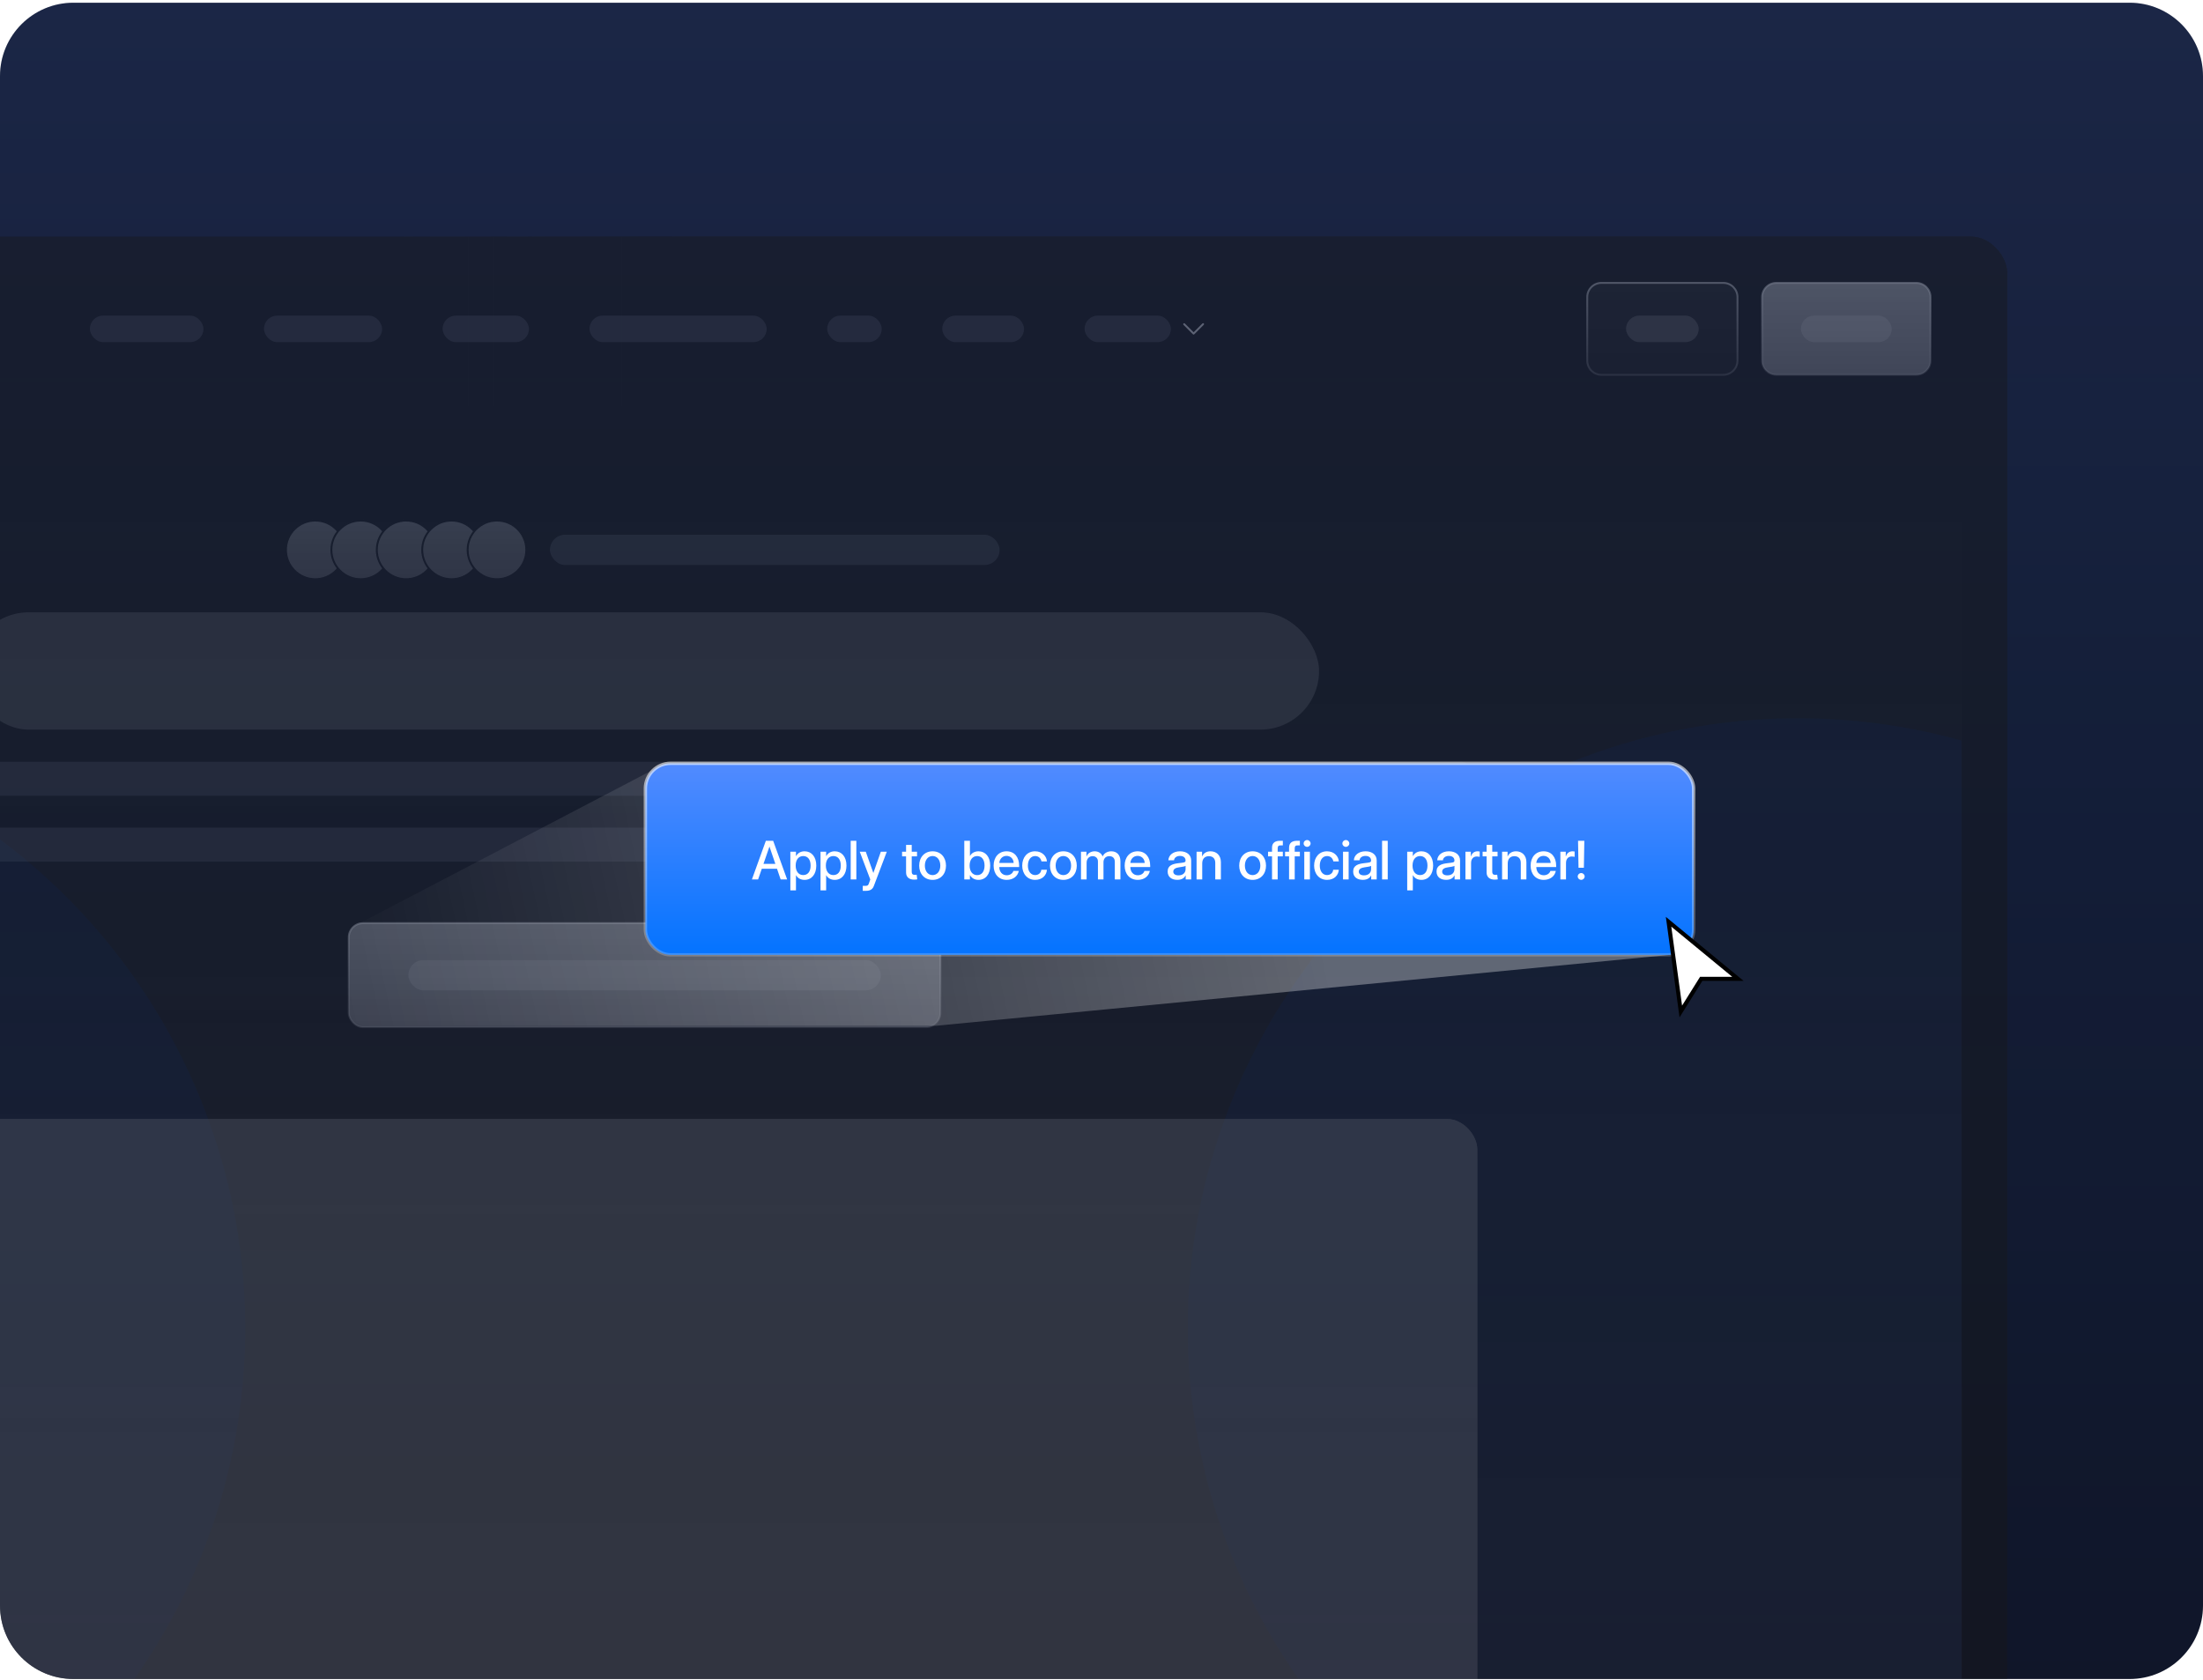 <?xml version="1.0" encoding="utf-8"?>
<svg xmlns="http://www.w3.org/2000/svg" fill="none" height="412" viewBox="0 0 540 412" width="540">
<g clip-path="url(#clip0_6487_10662)">
<path d="M0 18.67C0 8.729 8.059 0.67 18 0.67H522C531.941 0.67 540 8.729 540 18.67V393.67C540 403.611 531.941 411.67 522 411.67H18C8.059 411.67 0 403.611 0 393.67V18.67Z" fill="#111322"/>
<path d="M0 18.67C0 8.729 8.059 0.67 18 0.67H522C531.941 0.67 540 8.729 540 18.67V393.67C540 403.611 531.941 411.67 522 411.67H18C8.059 411.67 0 403.611 0 393.67V18.67Z" fill="url(#paint0_linear_6487_10662)" fill-opacity="0.16"/>
<g opacity="0.4">
<g clip-path="url(#clip1_6487_10662)">
<rect fill="#171717" height="435.87" rx="8.907" width="668" x="-176" y="58"/>
<rect fill="url(#paint1_linear_6487_10662)" height="397.553" transform="rotate(90 492 58)" width="340.031" x="492" y="58"/>
<g filter="url(#filter0_d_6487_10662)">
<g clip-path="url(#clip2_6487_10662)" opacity="0.2">
<rect fill="#B9C0D4" height="6.494" rx="3.247" width="27.833" x="22.033" y="75.534"/>
</g>
<g clip-path="url(#clip3_6487_10662)" opacity="0.2">
<rect fill="#B9C0D4" height="6.494" rx="3.247" width="28.947" x="64.711" y="75.534"/>
</g>
<g clip-path="url(#clip4_6487_10662)" opacity="0.2">
<rect fill="#B9C0D4" height="6.494" rx="3.247" width="21.153" x="108.502" y="75.534"/>
</g>
<g clip-path="url(#clip5_6487_10662)" opacity="0.2">
<rect fill="#B9C0D4" height="6.494" rx="3.247" width="43.42" x="144.5" y="75.534"/>
</g>
<g clip-path="url(#clip6_6487_10662)" opacity="0.2">
<rect fill="#B9C0D4" height="6.494" rx="3.247" width="13.36" x="202.764" y="75.534"/>
</g>
<g clip-path="url(#clip7_6487_10662)" opacity="0.2">
<rect fill="#B9C0D4" height="6.494" rx="3.247" width="20.04" x="230.969" y="75.534"/>
</g>
<g clip-path="url(#clip8_6487_10662)" opacity="0.2">
<rect fill="#B9C0D4" height="6.494" rx="3.247" width="21.153" x="265.854" y="75.534"/>
</g>
<path clip-rule="evenodd" d="M292.739 80.105C292.695 80.148 292.636 80.173 292.575 80.173C292.513 80.173 292.454 80.148 292.411 80.105L290.092 77.785C290.051 77.742 290.028 77.683 290.029 77.623C290.03 77.563 290.055 77.506 290.097 77.463C290.14 77.421 290.197 77.397 290.257 77.395C290.317 77.394 290.375 77.417 290.419 77.458L292.575 79.613L294.73 77.458C294.752 77.435 294.777 77.416 294.806 77.404C294.834 77.391 294.865 77.384 294.896 77.384C294.927 77.383 294.958 77.389 294.987 77.401C295.016 77.412 295.042 77.43 295.064 77.452C295.086 77.474 295.104 77.5 295.115 77.529C295.127 77.558 295.133 77.589 295.132 77.62C295.131 77.651 295.125 77.682 295.112 77.71C295.099 77.739 295.081 77.764 295.058 77.785L292.739 80.105Z" fill="#C5C5C5" fill-rule="evenodd"/>
<path d="M389.062 70.989C389.062 69.067 390.62 67.509 392.541 67.509H422.416C424.337 67.509 425.895 69.067 425.895 70.989V86.575C425.895 88.497 424.337 90.054 422.416 90.054H392.541C390.62 90.054 389.062 88.497 389.062 86.575V70.989Z" fill="url(#paint2_linear_6487_10662)"/>
<path d="M389.062 70.989C389.062 69.067 390.62 67.509 392.541 67.509H422.416C424.337 67.509 425.895 69.067 425.895 70.989V86.575C425.895 88.497 424.337 90.054 422.416 90.054H392.541C390.62 90.054 389.062 88.497 389.062 86.575V70.989Z" stroke="url(#paint3_linear_6487_10662)" stroke-width="0.464"/>
<g clip-path="url(#clip9_6487_10662)" opacity="0.2">
<rect fill="white" height="6.494" rx="3.247" width="17.813" x="398.572" y="75.534"/>
</g>
<path d="M431.925 70.989C431.925 69.067 433.483 67.509 435.404 67.509H469.732C471.654 67.509 473.211 69.067 473.211 70.989V86.575C473.211 88.497 471.654 90.054 469.732 90.054H435.404C433.483 90.054 431.925 88.497 431.925 86.575V70.989Z" fill="url(#paint4_linear_6487_10662)"/>
<path d="M431.925 70.989C431.925 69.067 433.483 67.509 435.404 67.509H469.732C471.654 67.509 473.211 69.067 473.211 70.989V86.575C473.211 88.497 471.654 90.054 469.732 90.054H435.404C433.483 90.054 431.925 88.497 431.925 86.575V70.989Z" stroke="url(#paint5_linear_6487_10662)" stroke-width="0.464"/>
<g clip-path="url(#clip10_6487_10662)" opacity="0.2">
<rect fill="white" height="6.494" rx="3.247" width="22.267" x="441.436" y="75.534"/>
</g>
</g>
<g clip-path="url(#clip11_6487_10662)">
<path d="M-164.867 99.564H480.866V479.026C480.866 487.224 474.22 493.87 466.022 493.87H-150.023C-158.221 493.87 -164.867 487.224 -164.867 479.026V99.564Z" fill="#171717"/>
<path d="M-164.867 99.564H480.866V479.026C480.866 487.224 474.22 493.87 466.022 493.87H-150.023C-158.221 493.87 -164.867 487.224 -164.867 479.026V99.564Z" fill="url(#paint6_linear_6487_10662)" fill-opacity="0.32"/>
<g filter="url(#filter1_f_6487_10662)" opacity="0.16">
<circle cx="-89.486" cy="325.711" fill="#00359E" r="149.604"/>
</g>
<g filter="url(#filter2_f_6487_10662)" opacity="0.16">
<circle cx="440.741" cy="325.711" fill="#00359E" r="149.604"/>
</g>
<g opacity="0.6">
<circle cx="77.284" cy="134.821" fill="url(#paint7_linear_6487_10662)" r="7.19" stroke="#171717" stroke-width="0.464"/>
<circle cx="88.416" cy="134.821" fill="url(#paint8_linear_6487_10662)" r="7.19" stroke="#171717" stroke-width="0.464"/>
<circle cx="99.551" cy="134.821" fill="url(#paint9_linear_6487_10662)" r="7.19" stroke="#171717" stroke-width="0.464"/>
<circle cx="110.684" cy="134.821" fill="url(#paint10_linear_6487_10662)" r="7.19" stroke="#171717" stroke-width="0.464"/>
<circle cx="121.817" cy="134.821" fill="url(#paint11_linear_6487_10662)" r="7.19" stroke="#171717" stroke-width="0.464"/>
</g>
<g clip-path="url(#clip12_6487_10662)" opacity="0.2">
<rect fill="#B9C0D4" height="7.422" rx="3.711" width="110.22" x="134.807" y="131.109"/>
</g>
<g opacity="0.2">
<rect fill="white" height="28.761" rx="14.381" width="330.66" x="-7.33" y="150.129"/>
</g>
<g clip-path="url(#clip13_6487_10662)" opacity="0.2">
<rect fill="#B9C0D4" height="8.35" rx="4.175" width="408.222" x="-46.111" y="186.776"/>
<rect fill="#B9C0D4" height="8.35" rx="4.175" width="346.618" x="-15.309" y="202.92"/>
</g>
<rect fill="url(#paint12_linear_6487_10662)" height="25.514" rx="3.479" width="145.012" x="85.494" y="226.346"/>
<rect height="25.514" rx="3.479" stroke="url(#paint13_linear_6487_10662)" stroke-width="0.464" width="145.012" x="85.494" y="226.346"/>
<g clip-path="url(#clip14_6487_10662)" opacity="0.2">
<rect fill="white" height="7.422" rx="3.711" width="115.787" x="100.105" y="235.392"/>
</g>
<g opacity="0.4">
<rect fill="#B3B3B3" height="229.625" rx="7.422" width="408.222" x="-46.111" y="274.358"/>
<rect fill="#B3B3B3" height="229.625" rx="7.422" width="408.222" x="-46.111" y="274.358"/>
</g>
</g>
</g>
</g>
<path d="M161.5 188L88.146 226.377C86.827 227.067 86 228.433 86 229.922V247.5C86 249.709 87.791 251.5 90 251.5H229.5L410.5 234L414.5 228.5V193.5L410.5 188H161.5Z" fill="url(#paint14_linear_6487_10662)" opacity="0.32"/>
<rect fill="url(#paint15_linear_6487_10662)" height="46.958" rx="6.185" width="256.952" x="158.194" y="187.152"/>
<rect height="46.958" rx="6.185" stroke="url(#paint16_linear_6487_10662)" stroke-width="0.825" width="256.952" x="158.194" y="187.152"/>
<path d="M184.305 215.631L187.726 206.148H189.517L192.945 215.631H191.353L190.458 213.002H186.734L185.826 215.631H184.305ZM187.146 211.804H190.052L188.622 207.597H188.596L187.146 211.804ZM193.731 218.311V208.828H195.109V209.884H195.141C195.586 209.111 196.32 208.725 197.222 208.725C198.904 208.725 200.089 210.052 200.089 212.229C200.089 214.381 198.923 215.734 197.216 215.734C196.32 215.734 195.547 215.347 195.141 214.607H195.109V218.311H193.731ZM195.038 212.229C195.038 213.647 195.753 214.555 196.887 214.555C197.963 214.555 198.698 213.756 198.698 212.229C198.698 210.702 197.963 209.891 196.887 209.891C195.753 209.891 195.038 210.799 195.038 212.229ZM201.126 218.311V208.828H202.505V209.884H202.537C202.982 209.111 203.716 208.725 204.618 208.725C206.3 208.725 207.485 210.052 207.485 212.229C207.485 214.381 206.319 215.734 204.612 215.734C203.716 215.734 202.943 215.347 202.537 214.607H202.505V218.311H201.126ZM202.434 212.229C202.434 213.647 203.149 214.555 204.283 214.555C205.359 214.555 206.094 213.756 206.094 212.229C206.094 210.702 205.359 209.891 204.283 209.891C203.149 209.891 202.434 210.799 202.434 212.229ZM209.907 206.148V215.631H208.522V206.148H209.907ZM211.479 218.414V217.196H212.214C212.697 217.196 212.839 216.997 212.968 216.649C212.968 216.642 213.322 215.631 213.322 215.631L210.739 208.828H212.22L214.063 214.007H214.089L215.912 208.828H217.374L214.192 217.241C213.895 218.015 213.328 218.414 212.304 218.414H211.479ZM224.042 215.67C222.986 215.67 222.097 215.154 222.097 213.917V209.962H221.117V208.828H222.097V207.159H223.482V208.828H224.783V209.962H223.482V213.692C223.482 214.42 223.836 214.497 224.268 214.497C224.435 214.497 224.603 214.484 224.693 214.465L224.835 215.612C224.667 215.644 224.403 215.67 224.042 215.67ZM228.597 215.734C226.645 215.734 225.311 214.304 225.311 212.242C225.311 210.155 226.645 208.725 228.597 208.725C230.549 208.725 231.883 210.155 231.883 212.242C231.883 214.304 230.556 215.734 228.597 215.734ZM228.597 214.561C229.705 214.561 230.491 213.627 230.491 212.242C230.491 210.838 229.705 209.884 228.597 209.884C227.476 209.884 226.703 210.838 226.703 212.242C226.709 213.627 227.489 214.561 228.597 214.561ZM239.852 215.734C238.956 215.734 238.216 215.354 237.771 214.587H237.745V215.631H236.367V206.148H237.752V209.865H237.778C238.177 209.118 238.95 208.725 239.858 208.725C241.533 208.725 242.719 210.052 242.719 212.229C242.719 214.381 241.559 215.734 239.852 215.734ZM239.523 214.568C240.593 214.568 241.334 213.756 241.334 212.229C241.334 210.696 240.593 209.897 239.523 209.897C238.39 209.897 237.674 210.799 237.674 212.229C237.674 213.647 238.39 214.568 239.523 214.568ZM246.765 215.734C244.813 215.734 243.556 214.317 243.556 212.242C243.556 210.168 244.806 208.725 246.733 208.725C248.659 208.725 249.812 210.155 249.812 212.236V212.59H244.948C244.948 213.698 245.631 214.6 246.771 214.6C247.544 214.6 248.208 214.181 248.401 213.544H249.728C249.471 214.864 248.304 215.734 246.765 215.734ZM244.954 211.579H248.466C248.433 210.554 247.699 209.852 246.72 209.852C245.67 209.852 245.012 210.67 244.954 211.579ZM253.742 215.734C251.854 215.734 250.566 214.284 250.566 212.242C250.566 210.174 251.828 208.725 253.723 208.725C255.552 208.725 256.57 210.032 256.622 211.205H255.282C255.159 210.522 254.657 209.891 253.729 209.891C252.666 209.891 251.957 210.838 251.957 212.242C251.957 213.627 252.685 214.555 253.735 214.555C254.554 214.555 255.204 214.001 255.237 213.247H256.622C256.544 214.542 255.539 215.734 253.742 215.734ZM260.655 215.734C258.703 215.734 257.369 214.304 257.369 212.242C257.369 210.155 258.703 208.725 260.655 208.725C262.607 208.725 263.94 210.155 263.94 212.242C263.94 214.304 262.613 215.734 260.655 215.734ZM260.655 214.561C261.763 214.561 262.549 213.627 262.549 212.242C262.549 210.838 261.763 209.884 260.655 209.884C259.534 209.884 258.761 210.838 258.761 212.242C258.767 213.627 259.547 214.561 260.655 214.561ZM264.971 215.631V208.828H266.311V209.974H266.337C266.62 209.24 267.387 208.725 268.328 208.725C269.275 208.725 270.003 209.246 270.267 209.974H270.293C270.576 209.266 271.368 208.725 272.399 208.725C273.668 208.725 274.641 209.53 274.641 211.166V215.631H273.263V211.295C273.263 210.322 272.65 209.916 271.922 209.916C271.021 209.916 270.486 210.535 270.486 211.398V215.631H269.126V211.198C269.126 210.425 268.585 209.916 267.819 209.916C267.033 209.916 266.35 210.477 266.35 211.54V215.631H264.971ZM278.887 215.734C276.935 215.734 275.678 214.317 275.678 212.242C275.678 210.168 276.928 208.725 278.855 208.725C280.781 208.725 281.934 210.155 281.934 212.236V212.59H277.07C277.07 213.698 277.753 214.6 278.893 214.6C279.666 214.6 280.33 214.181 280.523 213.544H281.85C281.593 214.864 280.427 215.734 278.887 215.734ZM277.076 211.579H280.588C280.555 210.554 279.821 209.852 278.842 209.852C277.792 209.852 277.134 210.67 277.076 211.579ZM288.576 215.727C287.223 215.727 286.218 215.045 286.218 213.685C286.218 212.139 287.52 211.798 288.905 211.637C290.18 211.482 290.606 211.495 290.606 210.999V210.967C290.606 210.309 290.103 209.858 289.246 209.858C288.396 209.858 287.835 210.309 287.777 210.928H286.386C286.45 209.678 287.545 208.725 289.259 208.725C290.934 208.725 291.984 209.639 291.984 210.967V215.631H290.638V214.664H290.612C290.316 215.219 289.742 215.727 288.576 215.727ZM288.873 214.626C290.052 214.626 290.612 213.917 290.612 213.086V212.3C290.425 212.442 289.71 212.558 288.995 212.654C288.261 212.758 287.591 213.028 287.597 213.711C287.603 214.291 288.087 214.626 288.873 214.626ZM294.69 211.701V215.631H293.305V208.828H294.651V209.974H294.677C294.98 209.266 295.656 208.725 296.719 208.725C298.124 208.725 299.264 209.646 299.264 211.405V215.631H297.886V211.572C297.886 210.49 297.274 209.923 296.326 209.923C295.412 209.923 294.69 210.464 294.69 211.701ZM307.04 215.734C305.088 215.734 303.755 214.304 303.755 212.242C303.755 210.155 305.088 208.725 307.04 208.725C308.992 208.725 310.326 210.155 310.326 212.242C310.326 214.304 308.999 215.734 307.04 215.734ZM307.04 214.561C308.148 214.561 308.934 213.627 308.934 212.242C308.934 210.838 308.148 209.884 307.04 209.884C305.919 209.884 305.146 210.838 305.146 212.242C305.153 213.627 305.932 214.561 307.04 214.561ZM310.822 209.962V208.828H311.801V207.81C311.801 206.573 312.69 206.148 313.747 206.148H314.449V207.281H313.972C313.541 207.281 313.186 207.307 313.186 208.035V208.828H314.449V209.962H313.186V215.631H311.801V209.962H310.822ZM314.997 209.962V208.828H315.976V207.81C315.976 206.573 316.865 206.148 317.922 206.148H318.624V207.281H318.147C317.715 207.281 317.361 207.307 317.361 208.035V208.828H318.624V209.962H317.361V215.631H315.976V209.962H314.997ZM319.706 215.631V208.828H321.085V215.631H319.706ZM320.402 207.636C319.925 207.636 319.545 207.262 319.551 206.805C319.545 206.341 319.925 205.967 320.402 205.967C320.866 205.967 321.246 206.341 321.252 206.805C321.246 207.262 320.866 207.636 320.402 207.636ZM325.292 215.734C323.404 215.734 322.116 214.284 322.116 212.242C322.116 210.174 323.378 208.725 325.272 208.725C327.102 208.725 328.12 210.032 328.171 211.205H326.831C326.709 210.522 326.207 209.891 325.279 209.891C324.216 209.891 323.507 210.838 323.507 212.242C323.507 213.627 324.235 214.555 325.285 214.555C326.103 214.555 326.754 214.001 326.786 213.247H328.171C328.094 214.542 327.089 215.734 325.292 215.734ZM329.202 215.631V208.828H330.581V215.631H329.202ZM329.898 207.636C329.421 207.636 329.041 207.262 329.048 206.805C329.041 206.341 329.421 205.967 329.898 205.967C330.362 205.967 330.742 206.341 330.748 206.805C330.742 207.262 330.362 207.636 329.898 207.636ZM334.047 215.727C332.694 215.727 331.689 215.045 331.689 213.685C331.689 212.139 332.99 211.798 334.376 211.637C335.651 211.482 336.076 211.495 336.076 210.999V210.967C336.076 210.309 335.574 209.858 334.717 209.858C333.867 209.858 333.306 210.309 333.248 210.928H331.857C331.921 209.678 333.016 208.725 334.73 208.725C336.405 208.725 337.455 209.639 337.455 210.967V215.631H336.109V214.664H336.083C335.786 215.219 335.213 215.727 334.047 215.727ZM334.343 214.626C335.522 214.626 336.083 213.917 336.083 213.086V212.3C335.896 212.442 335.181 212.558 334.466 212.654C333.731 212.758 333.061 213.028 333.068 213.711C333.074 214.291 333.557 214.626 334.343 214.626ZM340.161 206.148V215.631H338.776V206.148H340.161ZM344.935 218.311V208.828H346.313V209.884H346.346C346.79 209.111 347.525 208.725 348.427 208.725C350.108 208.725 351.293 210.052 351.293 212.229C351.293 214.381 350.127 215.734 348.42 215.734C347.525 215.734 346.752 215.347 346.346 214.607H346.313V218.311H344.935ZM346.243 212.229C346.243 213.647 346.958 214.555 348.092 214.555C349.167 214.555 349.902 213.756 349.902 212.229C349.902 210.702 349.167 209.891 348.092 209.891C346.958 209.891 346.243 210.799 346.243 212.229ZM354.482 215.727C353.13 215.727 352.125 215.045 352.125 213.685C352.125 212.139 353.426 211.798 354.811 211.637C356.087 211.482 356.512 211.495 356.512 210.999V210.967C356.512 210.309 356.009 209.858 355.152 209.858C354.302 209.858 353.742 210.309 353.684 210.928H352.292C352.356 209.678 353.452 208.725 355.165 208.725C356.84 208.725 357.89 209.639 357.89 210.967V215.631H356.544V214.664H356.518C356.222 215.219 355.649 215.727 354.482 215.727ZM354.779 214.626C355.958 214.626 356.518 213.917 356.518 213.086V212.3C356.331 212.442 355.616 212.558 354.901 212.654C354.167 212.758 353.497 213.028 353.503 213.711C353.51 214.291 353.993 214.626 354.779 214.626ZM359.211 215.631V208.828H360.532V209.949H360.571C360.822 209.188 361.369 208.725 362.201 208.725C362.407 208.725 362.587 208.75 362.703 208.776V210.09C362.581 210.052 362.284 210 361.975 210C361.221 210 360.59 210.516 360.59 211.598V215.631H359.211ZM366.343 215.67C365.286 215.67 364.397 215.154 364.397 213.917V209.962H363.418V208.828H364.397V207.159H365.782V208.828H367.084V209.962H365.782V213.692C365.782 214.42 366.137 214.497 366.568 214.497C366.736 214.497 366.903 214.484 366.994 214.465L367.135 215.612C366.968 215.644 366.704 215.67 366.343 215.67ZM369.577 211.701V215.631H368.192V208.828H369.538V209.974H369.564C369.867 209.266 370.543 208.725 371.606 208.725C373.011 208.725 374.151 209.646 374.151 211.405V215.631H372.773V211.572C372.773 210.49 372.161 209.923 371.213 209.923C370.299 209.923 369.577 210.464 369.577 211.701ZM378.397 215.734C376.445 215.734 375.188 214.317 375.188 212.242C375.188 210.168 376.438 208.725 378.365 208.725C380.291 208.725 381.444 210.155 381.444 212.236V212.59H376.58C376.58 213.698 377.263 214.6 378.403 214.6C379.176 214.6 379.84 214.181 380.033 213.544H381.36C381.103 214.864 379.937 215.734 378.397 215.734ZM376.586 211.579H380.098C380.065 210.554 379.331 209.852 378.352 209.852C377.302 209.852 376.644 210.67 376.586 211.579ZM382.481 215.631V208.828H383.802V209.949H383.841C384.092 209.188 384.64 208.725 385.471 208.725C385.677 208.725 385.857 208.75 385.973 208.776V210.09C385.851 210.052 385.554 210 385.245 210C384.491 210 383.86 210.516 383.86 211.598V215.631H382.481ZM388.35 206.148L388.241 212.758H386.927L386.811 206.148H388.35ZM387.584 215.727C387.107 215.727 386.727 215.354 386.733 214.896C386.727 214.433 387.107 214.059 387.584 214.059C388.048 214.059 388.428 214.433 388.434 214.896C388.428 215.354 388.048 215.727 387.584 215.727Z" fill="white"/>
<path d="M409 226L412 248L417 240H426L409 226Z" fill="white" stroke="black"/>
</g>
<defs>
<filter color-interpolation-filters="sRGB" filterUnits="userSpaceOnUse" height="45.276" id="filter0_d_6487_10662" width="671.711" x="-177.856" y="58">
<feFlood flood-opacity="0" result="BackgroundImageFix"/>
<feColorMatrix in="SourceAlpha" result="hardAlpha" type="matrix" values="0 0 0 0 0 0 0 0 0 0 0 0 0 0 0 0 0 0 127 0"/>
<feMorphology in="SourceAlpha" operator="erode" radius="0.928" result="effect1_dropShadow_6487_10662"/>
<feOffset dy="1.856"/>
<feGaussianBlur stdDeviation="1.392"/>
<feColorMatrix type="matrix" values="0 0 0 0 0.063 0 0 0 0 0.094 0 0 0 0 0.157 0 0 0 0.03 0"/>
<feBlend in2="BackgroundImageFix" mode="normal" result="effect1_dropShadow_6487_10662"/>
<feBlend in="SourceGraphic" in2="effect1_dropShadow_6487_10662" mode="normal" result="shape"/>
</filter>
<filter color-interpolation-filters="sRGB" filterUnits="userSpaceOnUse" height="521.875" id="filter1_f_6487_10662" width="521.876" x="-350.423" y="64.773">
<feFlood flood-opacity="0" result="BackgroundImageFix"/>
<feBlend in="SourceGraphic" in2="BackgroundImageFix" mode="normal" result="shape"/>
<feGaussianBlur result="effect1_foregroundBlur_6487_10662" stdDeviation="55.667"/>
</filter>
<filter color-interpolation-filters="sRGB" filterUnits="userSpaceOnUse" height="521.875" id="filter2_f_6487_10662" width="521.876" x="179.803" y="64.773">
<feFlood flood-opacity="0" result="BackgroundImageFix"/>
<feBlend in="SourceGraphic" in2="BackgroundImageFix" mode="normal" result="shape"/>
<feGaussianBlur result="effect1_foregroundBlur_6487_10662" stdDeviation="55.667"/>
</filter>
<linearGradient gradientUnits="userSpaceOnUse" id="paint0_linear_6487_10662" x1="270" x2="270" y1="0.67" y2="411.67">
<stop stop-color="#528BFF"/>
<stop offset="1" stop-color="#0373FF" stop-opacity="0.2"/>
</linearGradient>
<linearGradient gradientUnits="userSpaceOnUse" id="paint1_linear_6487_10662" x1="662.015" x2="662.015" y1="58" y2="455.553">
<stop stop-color="#171717"/>
<stop offset="0.819" stop-color="#171717"/>
<stop offset="1" stop-color="#171717" stop-opacity="0"/>
</linearGradient>
<linearGradient gradientUnits="userSpaceOnUse" id="paint2_linear_6487_10662" x1="407.478" x2="407.478" y1="67.277" y2="90.286">
<stop stop-color="white" stop-opacity="0.06"/>
<stop offset="1" stop-color="white" stop-opacity="0.03"/>
</linearGradient>
<linearGradient gradientUnits="userSpaceOnUse" id="paint3_linear_6487_10662" x1="407.478" x2="407.478" y1="67.277" y2="90.286">
<stop stop-color="white" stop-opacity="0.6"/>
<stop offset="1" stop-color="white" stop-opacity="0.2"/>
</linearGradient>
<linearGradient gradientUnits="userSpaceOnUse" id="paint4_linear_6487_10662" x1="452.568" x2="452.568" y1="67.277" y2="90.286">
<stop stop-color="#9F9F9F"/>
<stop offset="1" stop-color="#7C7C7C"/>
</linearGradient>
<linearGradient gradientUnits="userSpaceOnUse" id="paint5_linear_6487_10662" x1="452.568" x2="452.568" y1="67.277" y2="90.286">
<stop stop-color="white" stop-opacity="0.6"/>
<stop offset="1" stop-color="white" stop-opacity="0.2"/>
</linearGradient>
<linearGradient gradientUnits="userSpaceOnUse" id="paint6_linear_6487_10662" x1="157.999" x2="157.999" y1="493.87" y2="99.564">
<stop stop-color="#686868"/>
<stop offset="0.942" stop-color="#686868" stop-opacity="0"/>
</linearGradient>
<linearGradient gradientUnits="userSpaceOnUse" id="paint7_linear_6487_10662" x1="77.284" x2="77.284" y1="127.398" y2="142.243">
<stop stop-color="#9F9F9F"/>
<stop offset="1" stop-color="#7C7C7C"/>
</linearGradient>
<linearGradient gradientUnits="userSpaceOnUse" id="paint8_linear_6487_10662" x1="88.416" x2="88.416" y1="127.398" y2="142.243">
<stop stop-color="#9F9F9F"/>
<stop offset="1" stop-color="#7C7C7C"/>
</linearGradient>
<linearGradient gradientUnits="userSpaceOnUse" id="paint9_linear_6487_10662" x1="99.551" x2="99.551" y1="127.398" y2="142.243">
<stop stop-color="#9F9F9F"/>
<stop offset="1" stop-color="#7C7C7C"/>
</linearGradient>
<linearGradient gradientUnits="userSpaceOnUse" id="paint10_linear_6487_10662" x1="110.684" x2="110.684" y1="127.398" y2="142.243">
<stop stop-color="#9F9F9F"/>
<stop offset="1" stop-color="#7C7C7C"/>
</linearGradient>
<linearGradient gradientUnits="userSpaceOnUse" id="paint11_linear_6487_10662" x1="121.817" x2="121.817" y1="127.398" y2="142.243">
<stop stop-color="#9F9F9F"/>
<stop offset="1" stop-color="#7C7C7C"/>
</linearGradient>
<linearGradient gradientUnits="userSpaceOnUse" id="paint12_linear_6487_10662" x1="157.999" x2="157.999" y1="226.114" y2="252.092">
<stop stop-color="#9F9F9F"/>
<stop offset="1" stop-color="#7C7C7C"/>
</linearGradient>
<linearGradient gradientUnits="userSpaceOnUse" id="paint13_linear_6487_10662" x1="157.999" x2="157.999" y1="226.114" y2="252.092">
<stop stop-color="white" stop-opacity="0.6"/>
<stop offset="1" stop-color="white" stop-opacity="0.2"/>
</linearGradient>
<linearGradient gradientUnits="userSpaceOnUse" id="paint14_linear_6487_10662" x1="86" x2="317" y1="251" y2="201">
<stop stop-color="white" stop-opacity="0"/>
<stop offset="1" stop-color="white"/>
</linearGradient>
<linearGradient gradientUnits="userSpaceOnUse" id="paint15_linear_6487_10662" x1="286.67" x2="286.67" y1="186.739" y2="234.522">
<stop stop-color="#528BFF"/>
<stop offset="1" stop-color="#0373FF"/>
</linearGradient>
<linearGradient gradientUnits="userSpaceOnUse" id="paint16_linear_6487_10662" x1="286.67" x2="286.67" y1="186.739" y2="234.522">
<stop stop-color="white" stop-opacity="0.6"/>
<stop offset="1" stop-color="white" stop-opacity="0.2"/>
</linearGradient>
<clipPath id="clip0_6487_10662">
<path d="M0 18.67C0 8.729 8.059 0.67 18 0.67H522C531.941 0.67 540 8.729 540 18.67V393.67C540 403.611 531.941 411.67 522 411.67H18C8.059 411.67 0 403.611 0 393.67V18.67Z" fill="white"/>
</clipPath>
<clipPath id="clip1_6487_10662">
<rect fill="white" height="435.87" rx="8.907" width="668" x="-176" y="58"/>
</clipPath>
<clipPath id="clip2_6487_10662">
<rect fill="white" height="10.02" transform="translate(22.033 73.772)" width="27.833"/>
</clipPath>
<clipPath id="clip3_6487_10662">
<rect fill="white" height="10.02" transform="translate(64.711 73.772)" width="28.947"/>
</clipPath>
<clipPath id="clip4_6487_10662">
<rect fill="white" height="10.02" transform="translate(108.502 73.772)" width="21.153"/>
</clipPath>
<clipPath id="clip5_6487_10662">
<rect fill="white" height="10.02" transform="translate(144.5 73.772)" width="43.42"/>
</clipPath>
<clipPath id="clip6_6487_10662">
<rect fill="white" height="10.02" transform="translate(202.764 73.772)" width="13.36"/>
</clipPath>
<clipPath id="clip7_6487_10662">
<rect fill="white" height="10.02" transform="translate(230.969 73.772)" width="20.04"/>
</clipPath>
<clipPath id="clip8_6487_10662">
<rect fill="white" height="10.02" transform="translate(265.854 73.772)" width="21.153"/>
</clipPath>
<clipPath id="clip9_6487_10662">
<rect fill="white" height="10.02" transform="translate(398.572 73.772)" width="17.813"/>
</clipPath>
<clipPath id="clip10_6487_10662">
<rect fill="white" height="10.02" transform="translate(441.436 73.772)" width="22.267"/>
</clipPath>
<clipPath id="clip11_6487_10662">
<path d="M-164.867 99.564H480.866V479.026C480.866 487.224 474.22 493.87 466.022 493.87H-150.023C-158.221 493.87 -164.867 487.224 -164.867 479.026V99.564Z" fill="white"/>
</clipPath>
<clipPath id="clip12_6487_10662">
<rect fill="white" height="11.133" transform="translate(134.807 129.254)" width="111.333"/>
</clipPath>
<clipPath id="clip13_6487_10662">
<rect fill="white" height="24.493" transform="translate(-46.111 186.776)" width="408.222"/>
</clipPath>
<clipPath id="clip14_6487_10662">
<rect fill="white" height="11.133" transform="translate(100.105 233.536)" width="115.787"/>
</clipPath>
</defs>
</svg>